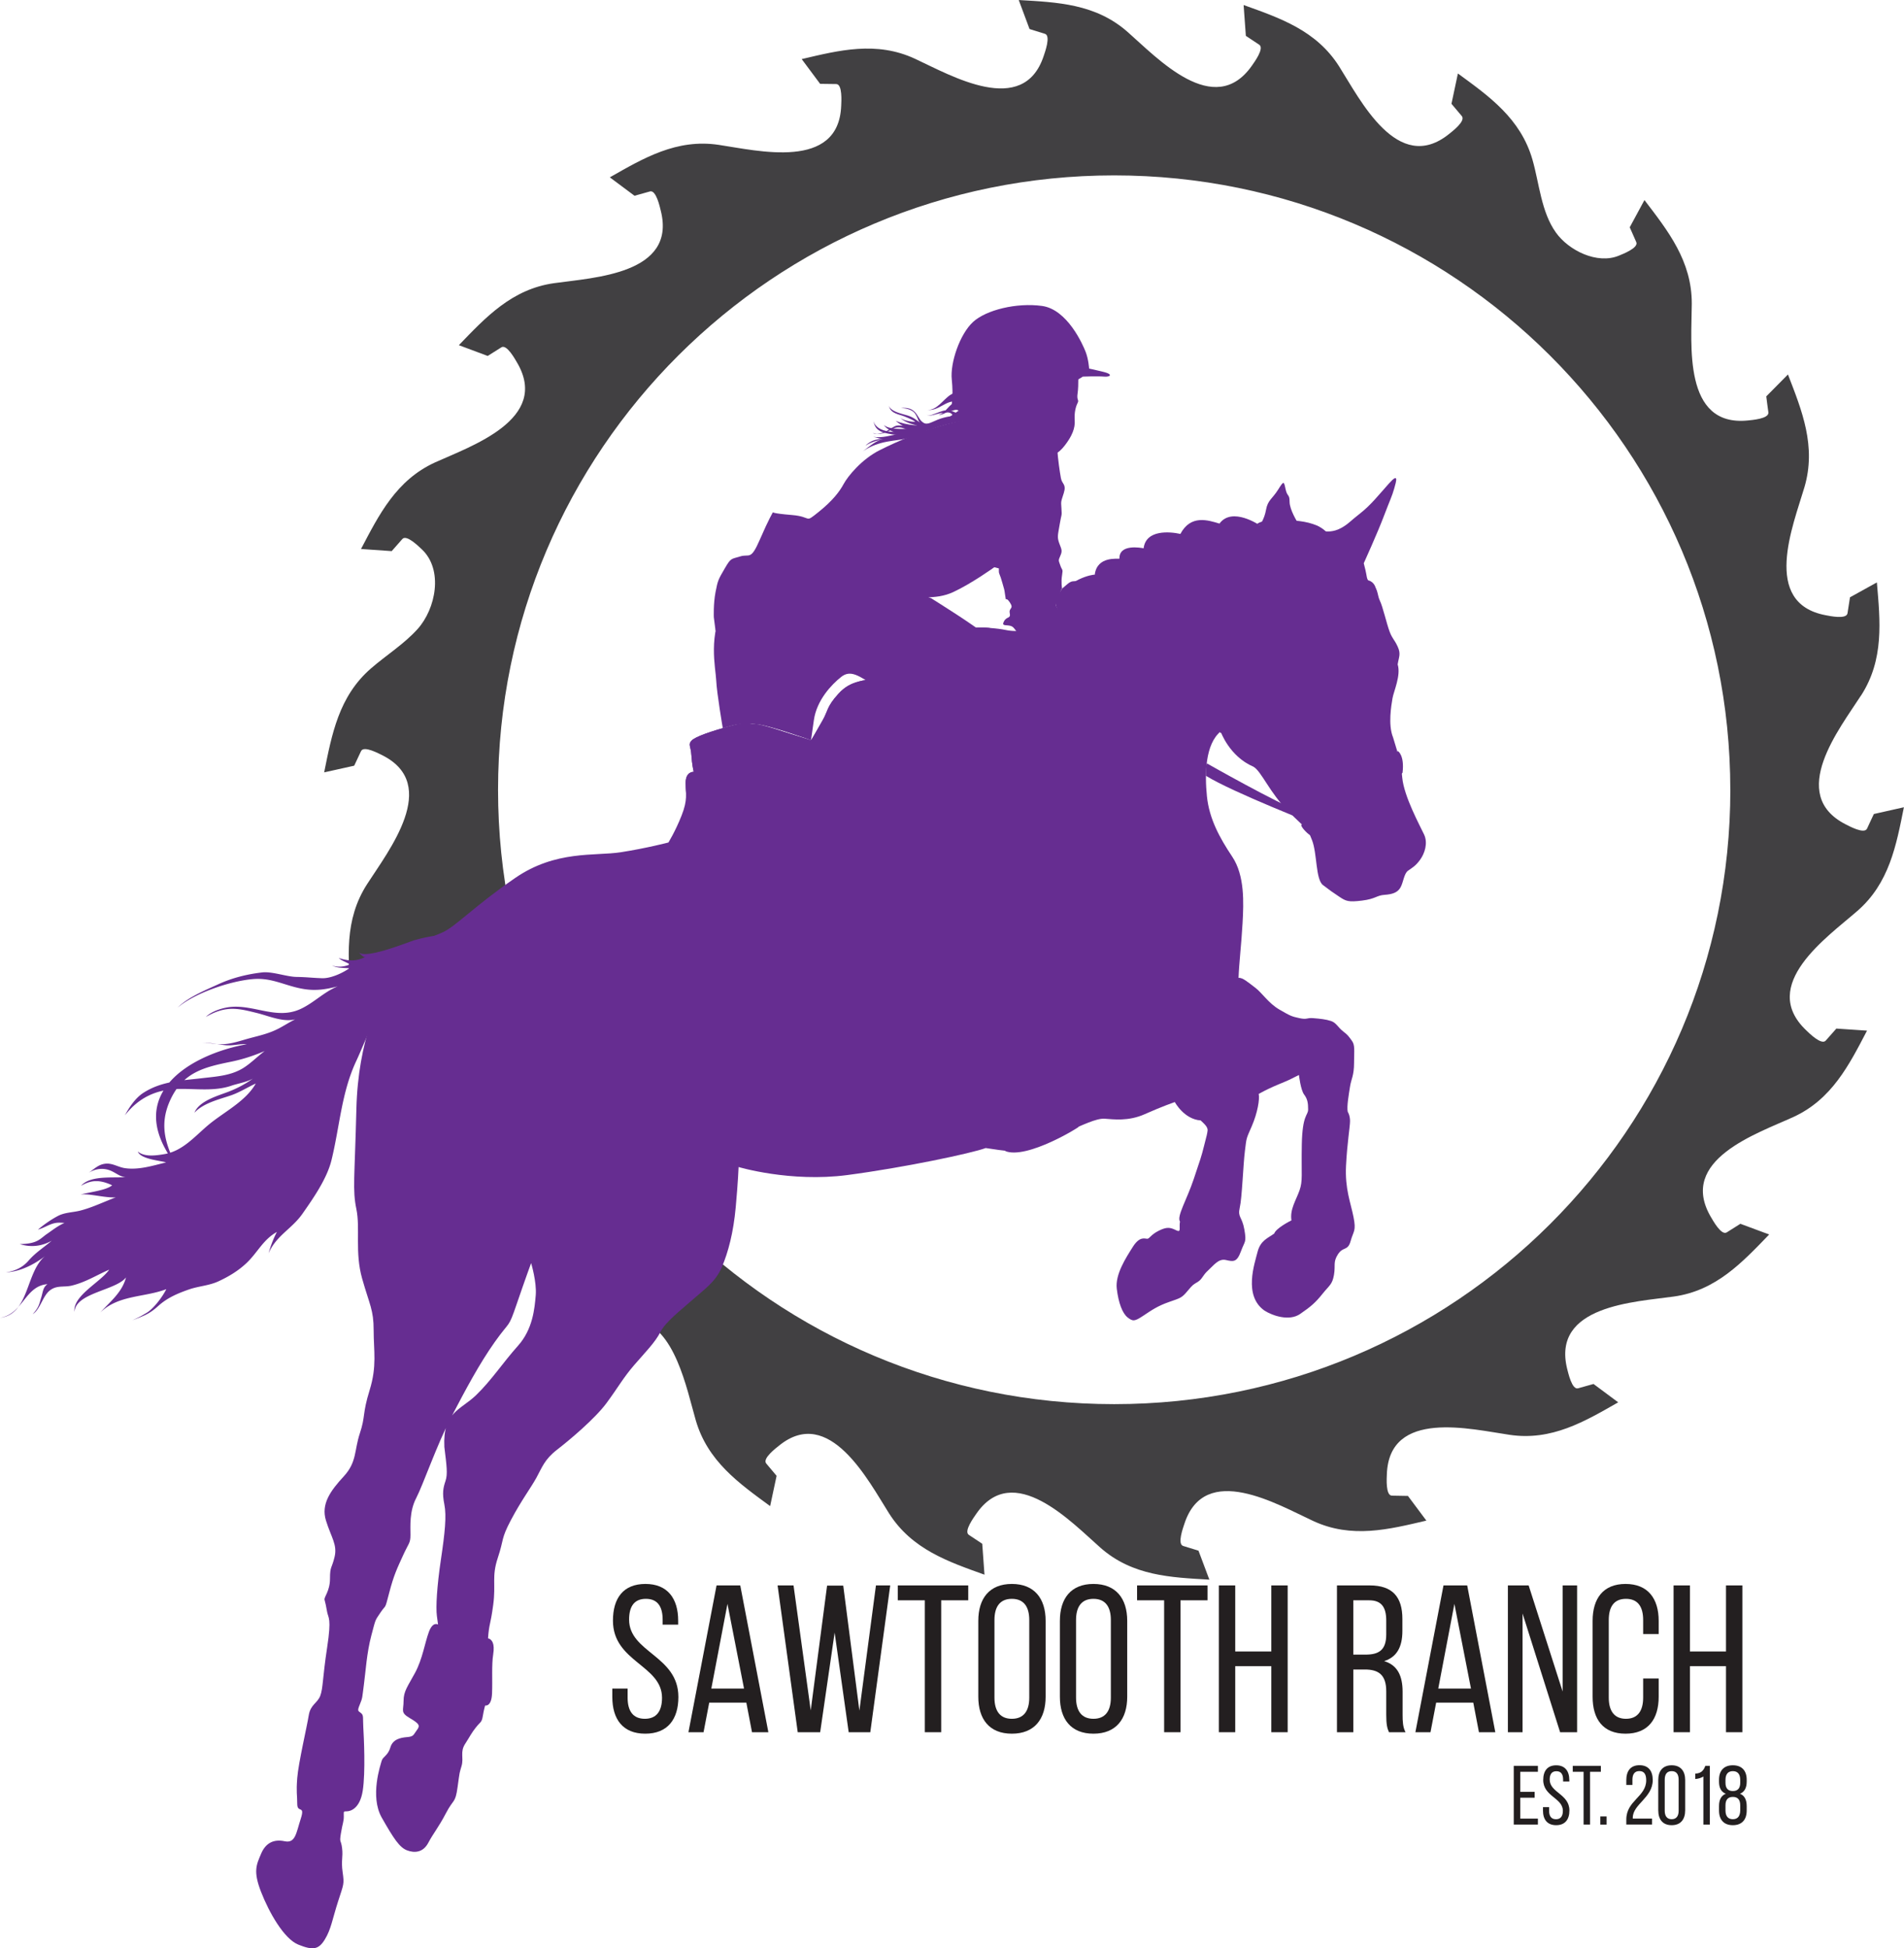<?xml version="1.0" encoding="UTF-8"?>
<svg data-bbox="-0.01 0.01 544.67 557.401" viewBox="0 0 544.69 557.41" xmlns="http://www.w3.org/2000/svg" data-type="color">
    <g>
        <path d="M532.4 199c6.66-10.33 5.47-21.35 4.53-32.37l-7.69 4.26s-.71 4.42-.71 4.55c-.26 1.87-5.24.77-6.28.57-18.43-3.48-9.27-25.69-6.06-36.56 3.49-11.76-.72-22.02-4.7-32.31l-6.2 6.27s.56 4.45.6 4.55c.27 1.87-4.8 2.22-5.88 2.34-18.66 1.88-16.07-21.99-16.03-33.37.05-12.28-6.85-20.92-13.54-29.69l-4.21 7.79s1.8 4.1 1.86 4.22c.78 1.69-3.99 3.48-4.98 3.9-6.2 2.56-14.36-1.49-18.01-6.63-4.2-5.87-4.75-14.07-6.7-20.84-3.4-11.81-12.44-18.15-21.33-24.65l-1.84 8.67s2.87 3.43 2.95 3.5c1.23 1.44-2.85 4.49-3.68 5.17-14.66 11.74-25.37-9.83-31.39-19.34-6.56-10.37-17-13.87-27.34-17.59l.64 8.82s3.72 2.46 3.82 2.53c1.57 1.02-1.48 5.11-2.09 6-10.79 15.39-27.12-2.25-35.55-9.64-9.18-8.1-20.19-8.5-31.15-9.14l3.09 8.3s4.26 1.33 4.38 1.36c1.78.5.01 5.32-.33 6.34-5.83 17.66-26.5 5.59-36.79.82-11.09-5.16-21.77-2.43-32.44.08l5.27 7.08s4.45.06 4.58.06c1.86-.03 1.49 5.11 1.45 6.18-.69 18.65-23.91 12.86-35.09 11.21-12.06-1.79-21.53 3.86-31.1 9.3l7.06 5.27s4.29-1.19 4.4-1.23c1.78-.55 2.86 4.47 3.12 5.53 4.57 18.14-19.2 19.1-30.52 20.71-12.09 1.69-19.6 9.8-27.25 17.74l8.25 3.08s3.77-2.38 3.89-2.45c1.55-1.04 3.98 3.47 4.54 4.4 9.45 16.17-13.18 23.84-23.51 28.52-11.1 5.08-16.03 14.99-21.16 24.76l8.78.61s2.95-3.34 3.03-3.45c1.21-1.43 4.8 2.23 5.6 2.95 6.19 5.84 4 17-1.24 22.81-3.9 4.32-8.93 7.44-13.31 11.24-9.24 8.01-11.22 18.92-13.4 29.75l8.59-1.91s1.9-4.05 1.95-4.15c.77-1.72 5.22.76 6.19 1.21 16.52 8.41 1.73 27.23-4.44 36.81-6.64 10.29-5.47 21.33-4.52 32.34l7.71-4.26s.68-4.42.68-4.55c.27-1.85 5.24-.76 6.3-.57 18.21 3.34 9.24 25.65 6.02 36.58-3.48 11.77.74 22 4.71 32.32l6.21-6.28s-.58-4.45-.6-4.57c-.28-1.86 4.8-2.21 5.88-2.33 18.44-1.95 16.07 21.98 16 33.38-.04 12.28 6.87 20.92 13.55 29.67l4.22-7.79-1.86-4.19c-.8-1.71 3.98-3.49 4.97-3.92 3.09-1.26 5.78-1.55 8.1-1.09 10.63 2.06 14.03 19.57 16.62 28.58 3.39 11.81 12.42 18.13 21.3 24.64l1.85-8.66s-2.86-3.43-2.95-3.51c-1.23-1.41 2.8-4.45 3.66-5.14 14.37-11.68 25.6 10.14 31.42 19.33 6.55 10.36 17 13.89 27.34 17.6l-.64-8.85-3.82-2.53c-1.58-1.01 1.49-5.1 2.09-6 10.58-15.42 27.31 2.43 35.55 9.67 9.18 8.09 20.19 8.5 31.15 9.13l-3.11-8.29s-4.25-1.32-4.36-1.34c-1.8-.52 0-5.32.33-6.35 5.83-17.86 26.76-5.46 36.79-.83 11.06 5.16 21.74 2.43 32.43-.08l-5.27-7.06s-4.47-.08-4.57-.08c-1.86.01-1.5-5.09-1.46-6.18.71-18.7 24.18-12.8 35.07-11.23 12.08 1.82 21.55-3.84 31.11-9.29l-7.06-5.25s-4.29 1.18-4.4 1.23c-1.77.55-2.85-4.47-3.13-5.51-4.56-18.25 19.52-19.17 30.52-20.74 12.09-1.69 19.6-9.82 27.26-17.75l-8.24-3.06s-3.79 2.37-3.88 2.45c-1.57 1.02-4-3.47-4.56-4.4-9.55-16.32 13.28-23.88 23.49-28.55 11.11-5.05 16.07-14.97 21.18-24.76l-8.77-.59-3.03 3.43c-1.21 1.42-4.83-2.19-5.6-2.94-13.67-12.97 6.02-26.63 14.54-34.06 9.27-7.99 11.23-18.92 13.41-29.75l-8.59 1.93s-1.91 4.04-1.94 4.16c-.77 1.72-5.22-.75-6.2-1.24-16.62-8.55-1.62-27.37 4.43-36.78Zm-37.39 26.98c0 97.12-78.91 175.75-176.27 175.75S142.48 323.1 142.48 225.98s78.89-175.8 176.25-175.8S495 128.9 495 225.97Z" fill="#414042" data-color="1"/>
        <path d="M194.01 463.67v1.14h-4.44v-1.38c0-3.78-1.44-6-4.8-6s-4.8 2.22-4.8 5.94c0 9.42 14.1 10.32 14.1 22.14 0 6.36-3.06 10.5-9.48 10.5s-9.42-4.14-9.42-10.5v-2.4h4.38v2.64c0 3.78 1.56 6 4.92 6s4.92-2.22 4.92-6c0-9.36-14.04-10.26-14.04-22.08 0-6.48 3-10.5 9.3-10.5s9.36 4.14 9.36 10.5Z" fill="#231f20" data-color="2"/>
        <path d="m202.89 487.13-1.62 8.46h-4.32l8.04-42h6.78l8.04 42h-4.68l-1.62-8.46h-10.62Zm.6-4.02h9.36l-4.74-24.24-4.62 24.24Z" fill="#231f20" data-color="2"/>
        <path d="M234.63 495.59h-6.42l-5.76-42h4.56l4.92 35.76 4.68-35.7h4.62l4.62 35.76 4.74-35.82h4.08l-5.7 42h-6.18l-4.02-28.5-4.14 28.5Z" fill="#231f20" data-color="2"/>
        <path d="M264.57 495.59v-37.74h-7.74v-4.26h20.16v4.26h-7.74v37.74h-4.68Z" fill="#231f20" data-color="2"/>
        <path d="M279.87 463.73c0-6.42 3.18-10.56 9.6-10.56s9.66 4.14 9.66 10.56v21.72c0 6.36-3.18 10.56-9.66 10.56s-9.6-4.2-9.6-10.56v-21.72Zm4.62 21.96c0 3.84 1.62 6.06 4.98 6.06s4.98-2.22 4.98-6.06v-22.2c0-3.78-1.56-6.06-4.98-6.06s-4.98 2.28-4.98 6.06v22.2Z" fill="#231f20" data-color="2"/>
        <path d="M303.21 463.73c0-6.42 3.18-10.56 9.6-10.56s9.66 4.14 9.66 10.56v21.72c0 6.36-3.18 10.56-9.66 10.56s-9.6-4.2-9.6-10.56v-21.72Zm4.62 21.96c0 3.84 1.62 6.06 4.98 6.06s4.98-2.22 4.98-6.06v-22.2c0-3.78-1.56-6.06-4.98-6.06s-4.98 2.28-4.98 6.06v22.2Z" fill="#231f20" data-color="2"/>
        <path d="M333.03 495.59v-37.74h-7.74v-4.26h20.16v4.26h-7.74v37.74h-4.68Z" fill="#231f20" data-color="2"/>
        <path d="M353.37 476.69v18.9h-4.68v-42h4.68v18.9h10.32v-18.9h4.68v42h-4.68v-18.9h-10.32Z" fill="#231f20" data-color="2"/>
        <path d="M391.83 453.59c6.6 0 9.36 3.36 9.36 9.6v3.42c0 4.62-1.62 7.5-5.22 8.64 3.84 1.14 5.28 4.26 5.28 8.76v6.54c0 1.86.06 3.6.84 5.04h-4.74c-.54-1.2-.78-2.28-.78-5.1v-6.6c0-4.74-2.22-6.24-6.12-6.24h-3.3v17.94h-4.68v-42h9.36Zm-1.2 19.8c3.72 0 5.94-1.2 5.94-5.76v-4.02c0-3.78-1.38-5.76-4.86-5.76h-4.56v15.54h3.48Z" fill="#231f20" data-color="2"/>
        <path d="m410.85 487.13-1.62 8.46h-4.32l8.04-42h6.78l8.04 42h-4.68l-1.62-8.46h-10.62Zm.6-4.02h9.36l-4.74-24.24-4.62 24.24Z" fill="#231f20" data-color="2"/>
        <path d="M435.57 495.59h-4.2v-42h5.94l9.72 30.36v-30.36h4.14v42h-4.86l-10.74-33.96v33.96Z" fill="#231f20" data-color="2"/>
        <path d="M474.51 463.73v3.78h-4.44v-4.02c0-3.78-1.5-6.06-4.92-6.06s-4.92 2.28-4.92 6.06v22.2c0 3.78 1.56 6.06 4.92 6.06s4.92-2.28 4.92-6.06v-5.46h4.44v5.22c0 6.36-3 10.56-9.48 10.56s-9.42-4.2-9.42-10.56v-21.72c0-6.36 3-10.56 9.42-10.56s9.48 4.2 9.48 10.56Z" fill="#231f20" data-color="2"/>
        <path d="M483.45 476.69v18.9h-4.68v-42h4.68v18.9h10.32v-18.9h4.68v42h-4.68v-18.9h-10.32Z" fill="#231f20" data-color="2"/>
        <path d="M439.02 512.65v1.68h-4.1v5.98h5.04v1.7h-6.91v-16.8h6.91v1.7h-5.04v5.74h4.1Z" fill="#231f20" data-color="2"/>
        <path d="M448.95 509.24v.46h-1.78v-.55c0-1.51-.58-2.4-1.92-2.4s-1.92.89-1.92 2.38c0 3.77 5.64 4.13 5.64 8.86 0 2.54-1.22 4.2-3.79 4.2s-3.77-1.66-3.77-4.2v-.96h1.75v1.06c0 1.51.62 2.4 1.97 2.4s1.97-.89 1.97-2.4c0-3.74-5.62-4.1-5.62-8.83 0-2.59 1.2-4.2 3.72-4.2s3.74 1.66 3.74 4.2Z" fill="#231f20" data-color="2"/>
        <path d="M453.03 522.01v-15.1h-3.1v-1.7h8.04v1.7h-3.1v15.1h-1.85Z" fill="#231f20" data-color="2"/>
        <path d="M459.61 519.69v2.33h-1.8v-2.33h1.8Z" fill="#231f20" data-color="2"/>
        <path d="M472.81 509.29c0 5.06-5.69 6.89-5.71 10.75v.26h5.52v1.7h-7.37v-1.44c0-5.42 5.69-6.48 5.69-11.21 0-1.73-.58-2.64-1.97-2.64s-1.97.98-1.97 2.47v1.49h-1.75v-1.37c0-2.57 1.18-4.27 3.77-4.27s3.79 1.68 3.79 4.25Z" fill="#231f20" data-color="2"/>
        <path d="M474.39 509.27c0-2.57 1.27-4.22 3.84-4.22s3.86 1.66 3.86 4.22v8.67c0 2.57-1.27 4.25-3.86 4.25s-3.84-1.68-3.84-4.25v-8.67Zm1.85 8.79c0 1.51.65 2.42 1.99 2.42s1.99-.91 1.99-2.42v-8.88c0-1.54-.62-2.45-1.99-2.45s-1.99.91-1.99 2.45v8.88Z" fill="#231f20" data-color="2"/>
        <path d="M487.3 508.26c-.62.38-1.44.67-2.33.72v-1.54c1.82-.07 2.45-1.06 2.88-2.23h1.3v16.8h-1.85v-13.75Z" fill="#231f20" data-color="2"/>
        <path d="M499.69 509.2v.53c0 1.7-.6 2.95-1.92 3.46 1.39.55 1.92 1.87 1.92 3.55v1.25c0 2.59-1.34 4.2-3.96 4.2s-3.96-1.61-3.96-4.2v-1.25c0-1.7.53-2.98 1.94-3.55-1.37-.53-1.94-1.75-1.94-3.46v-.53c0-2.59 1.37-4.15 3.96-4.15s3.96 1.56 3.96 4.15Zm-6.07.05v.82c0 1.63.79 2.35 2.11 2.35s2.11-.72 2.11-2.35v-.82c0-1.73-.79-2.52-2.11-2.52s-2.11.79-2.11 2.52Zm0 7.27v1.42c0 1.73.77 2.54 2.11 2.54s2.09-.82 2.11-2.54v-1.42c0-1.63-.72-2.42-2.11-2.42s-2.11.79-2.11 2.42Z" fill="#231f20" data-color="2"/>
        <path d="M349.21 209.33s2.47 7.07 9.37 10.03c2.3 1.31 4.6 7.4 10.03 12.82 5.43 5.43 5.26 4.44 6.74 8.22 1.48 3.78.99 11.18 3.12 12.82 2.14 1.64 2.63 1.97 4.6 3.29 1.97 1.32 2.63 1.64 6.58 1.15s4.11-1.48 6.41-1.64c2.3-.16 3.78-.66 4.6-2.14.82-1.48.99-3.95 2.14-4.77 1.15-.82 2.14-1.31 3.45-3.12 1.32-1.81 2.3-4.77 1.15-7.23-1.15-2.47-5.75-10.85-6.25-16.28-.49-5.42-.98-5.86-2.63-11.51-1.48-3.62-.49-9.21-.16-11.18.33-1.97 2.47-6.58 1.48-9.7.33-2.14.99-2.96 0-5.1-.99-2.14-1.48-2.14-2.3-4.27-.82-2.14-1.97-7.23-2.8-8.88-.82-1.64-.43-4.11-2.85-5.1-1.1-1.32-.77-1.64-1.26-3.62l-.49-1.97s3.95-8.71 5.75-13.48c1.81-4.77 2.3-5.59 2.96-7.89.66-2.3 1.32-4.6-1.48-1.48-2.79 3.12-5.26 6.25-8.22 8.55-2.96 2.3-3.45 3.12-5.59 4.27-2.14 1.15-4.09.99-5.01.82-.91-.16-.09-1.48-3.71-1.97l-3.62-.49s-2.3-3.62-2.3-5.92-.66-1.32-1.15-3.62c-.49-2.3-.49-2.47-2.14.16-1.64 2.63-2.96 2.96-3.45 5.75-.49 2.79-1.81 4.44-1.81 4.44s-7.89-5.43-11.51-.49c-3.29-.99-8.22-2.63-11.18 2.96-2.96-.66-9.86-1.32-10.52 4.11-.82-.16-7.07-1.31-6.91 2.96-.49.16-6.41-.82-7.07 4.6-.49-.16-8.71 1.48-8.22 6.74-1.31 3.12-4.6 6.08-7.56 7.56-2.96 1.48-5.92 2.3-9.86 1.48-3.95-.82-16.11-1.64-19.07 2.47-2.96 4.11-3.62 9.86-12.66 10.85-9.04.99-12.49 1.17-15.95 4.94-3.45 3.77-2.96 4.92-4.6 7.72-1.64 2.79-3.12 5.59-3.29 5.59-8.22-2.47-13.81-4.6-16.11-4.6s-1.15-.99-6.74.49-10.36 3.12-11.34 4.27c-.99 1.15-.16 1.48 0 4.11.16 2.63.66 4.77.66 4.77s-2.3-.16-2.3 3.12.66 4.77-1.15 9.37-3.78 7.73-3.78 7.73-6.25 1.64-13.64 2.79c-7.4 1.15-18.58-.66-30.25 7.4-11.67 8.06-16.77 13.64-20.55 15.45-3.78 1.81-9.7 2.79-13.97 10.69-4.27 7.89-10.36 20.06-10.85 39.95-.49 19.89-1.15 23.02 0 28.61s-.49 12.33 1.65 19.89c2.14 7.56 3.29 8.88 3.29 14.8s.99 10.19-1.15 17.1c-2.14 6.91-1.15 7.4-2.79 12.33-1.64 4.93-.82 8.22-4.6 12.33-3.78 4.11-6.58 7.89-5.1 12.66 1.48 4.77 3.29 6.9 2.47 10.36-.82 3.45-1.32 2.63-1.32 6.25s-1.79 5.26-1.55 6.08c.24.82.4 1.65.73 3.45.33 1.81 1.31 1.64 0 10.19-1.31 8.55-1.15 11.67-1.97 13.81-.82 2.14-2.79 2.47-3.29 5.59-.49 3.12-2.96 13.64-3.29 17.92-.33 4.28 0 4.6 0 7.4s2.34.16 1 4.28c-1.33 4.11-1.5 7.07-4.62 6.41-3.12-.66-5.43.49-6.74 3.62-1.31 3.12-2.3 4.93 0 10.85s6.58 13.48 10.69 15.12c4.11 1.64 5.75 1.48 7.56-1.48s2.14-5.75 3.78-10.85c1.64-5.09 1.81-4.93 1.32-8.38-.49-3.45.16-4.28-.16-6.9-.33-2.63-.82-1.32-.33-4.28.49-2.96.82-3.29.82-4.77s-.16-1.48.82-1.48 3.78-.66 4.6-5.92c.82-5.26.33-15.29.16-18.09-.16-2.79.16-3.45-.66-4.11-.82-.66-1.15-.49-.33-2.47.82-1.97.66-1.97 1.15-5.59.49-3.62.82-9.2 2.14-14.14 1.31-4.93.99-4.11 2.63-6.58 1.64-2.46 1.15-.49 2.47-5.59 1.32-5.1 2.3-7.07 3.95-10.69 1.64-3.62 2.14-3.45 2.14-5.92s-.33-6.74 1.64-10.52c1.97-3.78 5.92-15.29 10.03-23.18 4.11-7.89 8.06-15.29 12.49-21.54 4.44-6.25 3.78-3.62 6.25-10.85 2.47-7.23 4.11-11.67 4.11-11.67s1.64 5.42 1.32 9.21c-.33 3.78-.82 9.7-5.1 14.47-4.27 4.77-7.56 9.86-12 14.14-4.44 4.27-9.54 4.77-9.04 14.8.66 5.43.99 7.73.33 9.7-.66 1.97-.99 3.45-.33 6.74.66 3.29.16 8.06-.99 15.78-1.15 7.73-1.48 13.65-1.15 16.11l.33 2.46s-1.48-.99-2.63 2.14c-1.15 3.12-1.81 7.72-3.94 11.67-2.14 3.95-3.29 5.26-3.29 8.05s-.99 3.29 1.81 4.93c2.79 1.64 2.96 2.14 1.97 3.45s-.82 1.81-2.79 1.97c-1.97.16-4.11.66-4.77 2.96-.66 2.3-2.14 2.63-2.47 3.78-.33 1.15-3.45 10.19 0 16.28 3.45 6.08 5.1 8.55 7.23 9.37 2.14.82 4.6.66 6.08-2.14 1.48-2.79 2.96-4.44 5.1-8.55 2.14-4.11 2.63-2.63 3.29-7.4.66-4.77.49-3.78 1.15-6.08s-.49-3.95.99-6.25 1.81-3.12 3.12-4.77c1.31-1.64 1.64-1.31 1.97-3.29.33-1.97.66-2.96.66-2.96s1.81.49 1.97-3.45c.16-3.95-.16-8.05.33-11.18.49-3.12-.33-4.27-1.48-4.6.33-4.44.66-3.45 1.48-9.54.82-6.08-.49-8.05 1.32-13.48s.82-5.26 3.78-10.85 5.59-9.04 7.23-12c1.64-2.96 2.3-5.26 5.92-8.06 3.62-2.8 10.85-8.88 14.14-13.32 3.29-4.44 4.77-7.23 7.89-10.85 3.12-3.62 6.08-6.57 7.56-9.53 1.48-2.96 6.25-6.58 9.37-9.37 3.12-2.79 6.41-4.93 8.22-9.21 1.81-4.27 3.29-9.86 3.95-17.1.66-7.23.82-11.51.82-11.51s14.8 4.44 31.07 2.3c16.27-2.14 35.67-6.25 39.62-7.73 5.76.82 8.06 1.48 13.32-.17 5.26-1.64 10.19-3.78 10.85-4.93 3.29-1.31 7.4-3.45 9.87-3.29 2.46.16 6.74.82 11.51-1.32s8.55-3.45 8.55-3.45 2.63 4.93 7.4 5.26c.82.82 2.14 1.81 1.97 2.96-.16 1.15-.16.99-.99 4.27-.82 3.29-.99 3.62-2.96 9.53-1.97 5.92-4.93 10.69-3.94 12.17-.33 1.81.49 3.29-1.15 2.47-1.64-.82-2.63-.99-4.93.16s-2.63 2.3-3.29 2.3-2.14-.82-4.11 2.3c-1.97 3.12-5.1 7.89-4.6 12 .49 4.11 1.64 7.07 3.12 8.22 1.48 1.15 1.97 1.15 4.44-.49 2.47-1.64 4.11-2.8 7.4-3.95s3.62-1.15 5.26-3.12c1.64-1.97 1.64-1.81 2.96-2.63 1.32-.82 1.32-1.81 2.96-3.29 1.65-1.48 2.96-3.45 5.1-2.96 2.14.49 3.12.66 4.27-2.47 1.15-3.12 1.64-2.47.99-6.25-.66-3.78-1.97-3.45-1.32-6.25.66-2.79.98-12.33 1.48-16.27.49-3.95.33-3.29 1.97-7.07 1.64-3.78 2.3-7.73 1.97-9.21 4.11-2.3 6.91-3.12 9.21-4.27l2.3-1.15s.49 4.27 1.48 5.59c.99 1.31 1.15 2.47 1.15 4.27s-1.64 1.32-1.81 10.03c-.16 8.71.33 10.36-.66 13.15-.99 2.8-2.8 5.43-2.3 8.55-.66.33-4.44 2.3-4.93 3.78-1.81 1.31-3.94 1.97-4.77 5.26-.82 3.29-4.11 12.49 1.97 16.77 2.3 1.48 7.07 3.12 10.19.99 3.12-2.14 4.44-3.29 6.41-5.76 1.97-2.47 2.8-2.63 3.29-5.42.49-2.79-.33-3.62 1.15-5.92s2.8-.82 3.62-3.78c.82-2.96 1.64-2.79.82-6.9s-2.47-8.05-2.14-14.63c.33-6.58 1.15-11.18 1.15-12.82s-.66-2.63-.66-2.63c-.33-1.48.33-5.1.66-7.23.33-2.14 1.15-3.12 1.15-6.74s.33-5.1-.66-6.41c-.99-1.31-.99-1.48-2.47-2.63-1.48-1.15-1.97-2.47-3.45-2.96-1.48-.49-3.12-.66-5.1-.82-1.97-.16-1.64.49-3.94 0s-2.63-.66-5.76-2.47c-3.12-1.81-4.93-4.77-6.9-6.25-1.97-1.48-3.62-2.96-4.77-2.8.16-4.27.82-9.7 1.15-15.62.33-5.92.66-13.65-2.96-19.07s-6.58-10.85-7.23-17.26c-.66-6.41-.49-14.96 3.95-18.58Z" fill="#662d91" data-color="3"/>
        <path d="M311.09 261.14s6.95 49.96-2.62 61.3c1.11-.48-14.78 9.55-21.05 6.83 6.1-.42 15.03-5.68 18.52-13.57 3.49-7.89 1.33-42.41-3.67-50.31-5-7.89 7.84-11.51 7.84-11.51l.98 7.26Z" fill="#662d91" data-color="3"/>
        <path d="M345.22 218.38s20.58 11.7 26.68 13.79c11.64 3.99 4.93 3.95 4.93 3.95s-24.12-9.39-31.84-14.16c-.06-.04 0 0 0 0s-.03-.6 0-1.52.23-2.06.23-2.06Z" fill="#662d91" data-color="3"/>
        <path d="M277.21 116.94s.33 2.47 1.64 3.95c1.32 1.48 22.52 9.04 22.52 9.04s1.19.16 3.23-2.47c2.04-2.63 3.01-4.91 2.85-7.2-.16-2.34.33-3.98.83-4.97.49-.99-.33-.66 0-2.79.33-2.14.16-6.74.16-7.4 0-.66-5.42-18.41-17.09-12.17-11.67 6.25-14.8 10.85-15.46 15.12-.66 4.27 0 7.73 0 7.73l1.32 1.15Z" fill="#662d91" data-color="3"/>
        <path d="M311.87 229.09c-1.94-3.68-4.07-7.14-5.86-10.2-6.65-11.32-13.01-22.59-18.42-34.57-2.26-4.99-3.91-4.98-9.36-4.74-3.06.13-7.75.34-9.74 3.11-2.96 4.11-3.62 9.86-12.66 10.85-9.04.99-12.49 1.17-15.95 4.94-3.45 3.77-2.96 4.92-4.6 7.72-1.64 2.79-3.12 5.59-3.29 5.59-8.22-2.47-13.81-4.6-16.11-4.6s-1.15-.99-6.74.49-10.36 3.12-11.34 4.27c-.99 1.15-.16 1.48 0 4.11.16 2.63.66 4.77.66 4.77s-2.3-.16-2.3 3.12c0 4.7.46 5.12 4.95 6.74 4.01 1.45 8.09 2.71 12.17 3.96 8.2 2.5 16.49 4.95 24.11 8.96 13.07 6.89 20.28 22.52 34.42 27.29 13.42 4.53 33.89-1.61 42.28-13.2 6.31-8.71 2.69-19.33-2.2-28.61Z" fill="#662d91" data-color="3"/>
        <path d="m204.7 180.45-.49-3.84s-.17-3.78.49-7.23c.66-3.45.83-3.62 2.63-6.74 1.81-3.12 1.81-2.63 4.44-3.45 2.63-.82 2.96 1.31 5.59-4.77s3.78-7.89 3.78-7.89-.49.33 5.42.82c5.92.49 3.45 2.47 7.56-.82 4.11-3.29 6.08-5.92 7.23-8.06 1.15-2.14 5.1-7.07 10.36-9.7 5.26-2.63 12.17-5.59 19.07-7.4 6.9-1.81 10.03-2.14 14.96-1.81 4.93.33 12.17 1.97 14.14 2.79 1.97.82 2.28 2.14 2.54 5.75.26 3.62.75 6.83 1.08 8.67.33 1.85 1.64 1.68.82 4.31s-.82 2.14-.66 4.44c.16 2.3 0 1.43-.49 4.41-.49 2.99-.82 3.64-.16 5.45.66 1.81.99 2.14.33 3.62-.66 1.48-.49 1.32 0 2.79.49 1.48.82.82.49 2.79-.33 1.97 0 3.78 0 3.78s-.33.16-.82 2.3c-.49 2.14-1.32 2.1-.75 2.96.57.86 1.41 2.63 1.41 4.44s.29 3.29-1.58 4.77c-1.87 1.48-4.21 2.47-5.84 1.81-1.62-.66-1.77-1.14-3.92-2.63-2.16-1.49-1.97-2.63-3.29-2.96-1.31-.33-2.63.16-1.81-1.31.82-1.48 1.97-.66 1.64-2.3-.33-1.64 1.32-1.15 0-3.12-1.31-1.97-.99.33-1.31-1.97-.33-2.3-.16-1.15-.82-3.62-.66-2.47-.99-2.47-.99-3.29v-.82l-1.31-.33s-6.38 4.6-11.67 7.07c-5.29 2.47-10.19 1.15-19.4 1.64-9.21.49-48.67 9.43-48.67 9.43Z" fill="#662d91" data-color="3"/>
        <path d="M297.72 184.86s1.35 1.78 3 1.45c1.64-.33 3.91-2.47 4.67-3.78.76-1.31.72-2.63 0-2.96-.72-.33-1.7 0-1.7 0s-.91 4.8-5.97 4.6l-2.08-.08 2.08.77Z" fill="#662d91" data-color="3"/>
        <path d="M305.92 181.02s2-.96 3.5-2.27c1.49-1.31 1.98-1.81 3.79-2.14 1.81-.33 2.47.16 3.12-1.31.66-1.48 2.96-.99.99-2.79-1.97-1.81-.82-1.48-2.47-2.63-1.64-1.15 1.64.49-1.64-1.15-3.29-1.64-3.5-3.58-4.72-2.81-1.22.77-1.56-.15-3.11 1.17l-1.54 1.31s-2.44 3.68-1.66 5.18c.78 1.5 1.5 6 1.5 6s1.79-.54 2.23 1.45Z" fill="#662d91" data-color="3"/>
        <path d="M314.85 175.63s1.15.66 7.56 2.47 12.5 3.37 16.28 6.78c3.78 3.41 7.4 8.18 12.17 13.93s15.62 15.78 23.18 24.82c7.56 9.04 8.63 10.65 8.63 10.65l1.45-.87s-7.29-9.45-12.22-15.21c-4.93-5.75-8.06-9.04-12.33-14.79s-8.22-10.36-12.17-15.12c-3.95-4.77-7.56-7.2-12-8.86-4.44-1.66-8.32-3.54-12.82-4.62s-7.73.82-7.73.82Z" fill="#662d91" data-color="3"/>
        <path d="M289.7 116.94s2.8-.66 3.45 0c.66.66.8 3.32 4.27 4.66 3.47 1.34 4.5 1.5 4.78 4.71.16 1.84.16.5 1.48-1.47 1.31-1.97 1.97-1.54 2.46-5.37s.63-9.09 1.48-10.74c.85-1.65 0-4.11 0-4.11h-8.06s2.75 3.93 2.53 6.16c-.22 2.23-.41 2.88.18 3.87.58.99.71 2.63-.18 3.62-.88.99-3.02 1.48-4.01 0-.99-1.48-1.15-2.63-.49-4.11.66-1.48 2.09-2.09 5.92-3.38 3.83-1.28 6.25-3.03 6.25-3.03s4.28-.16 6.08 0c1.81.16 2.63-.66 0-1.31-2.63-.66-4.27-.99-4.27-.99s-.16-2.63-.99-4.77c-.82-2.14-5.26-12.17-12.49-13.15-7.23-.99-15.95 1.12-19.73 4.59-3.78 3.47-6.58 11.69-6.08 16.46.49 4.77-.06 7.4-.06 7.4l5.89 3.84s10.1-2.61 11.59-2.85Z" fill="#662d91" data-color="3"/>
        <path d="M295.29 120.22c-.42-1.1-1.09-2.88-2.15-3.53-1.28-.77-3.58-.28-5.03-.86-2.07-.82-4.33-2.09-5.6-3.95-1-1.46-.95-3.9-2.02-5.09.16 3.58-.38 3.96.81 6.3-.99-.68-2.27-2.36-2.49-3.55-.5 1.91.72 2.14.34 3.08-2.7.57-4.43-1.38-7.19.31-2.14 1.32-4 4.64-6.78 4.32 3.5.49 5.46-3.05 8.69-2.3-2.44.31-3.11 3.27-5.45 3.75 1.35.05 2.27-.84 3.13-.97 1.2-.19 1.81-.8 2.69-.25-2.59 1.79-4.46 3.3-7.53 3.9-3.41.66-7.21.36-10.49-.97 2.39 1.95 3.4 1.81 4.01 2.24-1.86.13-5.96.29-7.36-1.06.78 1.34 3.21 2.32 4.61 2.53-2.66.35-5 1.31-7.68.85 1.16.21 1.85.67 3.08.66-1.89.48-2.26.54-6.02 3.47 4.87-3.3 9.6-2.81 12.73-3.74 3.32-.98 2.96-1.17 6.1-2.31 6.4-2.34 13.05-3.48 19.69-3.39 3.31.05 8.41 1.17 12.05 1.92.1-.33-2.01-1.09-2.13-1.37Z" fill="#662d91" data-color="3"/>
        <path d="M266.68 171.35s12.99 8.06 15.95 10.85c2.96 2.79 9.66 7.56 14.61 12.49 4.95 4.93 7.09 7.73 8.57 9.04 1.48 1.32 4.6 3.95 3.29 7.73-1.31 3.78-2.47 6.08-3.12 7.23-.66 1.15-1.64 3.45-1.64 3.45l-17.75-3.62s-.82-3.29-2.47-4.11c-1.64-.82-11.67-6.74-17.43-9.54-5.75-2.79-10.52-4.6-15.78-8.14-5.26-3.53-7.61-5.18-10.3-3.04-2.69 2.14-6.96 6.58-7.78 12.33l-.82 5.75s-11.22-3.99-14.82-4.46c-3.6-.46-5.63-.31-8.03.35l-2.39.66s-1.72-10.03-1.88-13.65c-.16-3.62-2.47-13.15 2.63-21.87 5.1-8.71 8.01-15.12 16.58-16.77 8.57-1.64 10.71-1.64 10.71-1.64s-.16 2.96-.82 3.45l-.66.49s2.47 2.63 6.41 4.77c3.94 2.14 9.03 2.14 16.1 4.27 7.08 2.14 10.86 3.95 10.86 3.95Z" fill="#662d91" data-color="3"/>
        <path d="M285.6 210.86s-1.49 3.07-1.65 11.29c-.16 8.22-.33 10.69 0 20.88s2.79 13.32 1.81 16.27c-.98 2.96-1.6 1.64-.88 4.77.72 3.12.6 3.95 0 5.92-.59 1.97-.65.16-1.11 4.44-.47 4.27 0 5.75 0 5.75s-1.62.82-1.62 3.12-.59 3.95 1.92 4.93c2.51.99 4.82.33 8.6 0l3.78-.33 1.32-1.81s2.09.66 4.33.99c2.24.33 12.43 1.31 18.02.16 5.59-1.15 8.06-2.3 8.06-2.3s-.33-1.15 0-2.3.98-1.48 0-2.47c-.99-.99-1.32-1.81-3.45-2.14-2.14-.33-6.9-1.64-9.7-2.63-2.79-.99-7.76-4.77-9.63-6.74-1.87-1.97-4.03-2.79-3.12-10.85.91-8.06 1.08-15.12 1.9-21.7.82-6.58 2.1-16.41 1.22-20.04-.89-3.63-5.82-11.03-11.24-10.21-5.43.82-8.13 3.86-8.54 4.98Z" fill="#662d91" data-color="3"/>
        <path d="M136.95 269.47c-5.87-2.95-12.21-2.21-18.31-.5-1.73.48-15.13 6.04-16.17 3.17.16.44 1.49 1.91 2.09 1.65-2.06.93-4.01 1.49-7.66.3.9.83 2.2 1.18 3.17 1.82-1.41.7-3.63.95-5.13.27 1.47.87 3.41.68 4.99.86-2.09 1.45-5.39 2.92-7.82 2.83-3.31-.12-4.03-.31-7.33-.37-2.81-.06-6.92-1.6-9.73-1.29-4.32.49-8.68 1.57-12.63 3.4-3.87 1.78-8.56 3.66-11.63 6.69 4.94-4.22 15.14-7.64 21.57-8.18 5.57-.47 9.2 1.98 14.6 2.85 3.43.55 6.3.1 9.62-.76-3.91 1.59-6.82 4.73-10.64 6.48-6.71 3.07-12.91-1.15-19.75-.62-2.28.17-5.68 1.21-7.29 2.88 5.8-3.42 9.46-2.39 14.58-1.13 3.93.96 8.93 3.4 12.78 1.07-2.24.73-4.36 2.23-6.46 3.33-2.75 1.44-5.35 2.01-8.28 2.79-2.52.67-4.89 1.57-7.54 1.73-2.19.14-4.33-.58-6.51-.24 2.72-.41 4.6.34 7.2.55 1.97.16 3.97-.45 5.93-.3-14.75 2.67-32.68 12.56-23.41 29.77 1.27 2.36 2.76 4.61 4.2 6.9-3.8-7.22-6.26-13.21-2.54-21 3.66-7.66 9.56-9.1 17.25-10.66 3.34-.68 6.5-1.72 9.63-3.06-2.12 1.58-4.03 3.58-6.28 4.95-3.55 2.14-7.63 2.35-11.63 2.82-5.94.71-11.58.83-16.8 4.19-2.25 1.44-4.02 4.06-5.28 6.43 3.95-5.05 8.99-7.44 15.41-7.54 5.01-.09 10.23.73 15.05-.93 2.03-.7 5.56-1.2 7.08-2.71a31.334 31.334 0 0 1-7.68 4.34c-3.21 1.26-8.59 2.64-9.98 6.11 2.49-2.74 6.93-3.78 10.35-4.94 2.51-.84 4.87-2.36 7.2-3.42-2.92 5.17-9.17 8.16-13.6 11.88-3.89 3.28-7.33 7.44-12.55 8.32-2.66.45-5.76.82-7.6-.75.81 2.18 6.16 2.56 8.1 3.11-3.74.92-7.85 2.23-11.77 1.65-1.93-.28-3.47-1.42-5.39-1.29-2.19.16-3.29 1.47-5 2.62 2.1-1.29 4.51-1.51 6.71-.42 1.8.88 2.92 2.07 5.14 1.53-4.15.61-11.03-.71-14.03 2.6 2.33-1.31 4.71-2.12 8.9-.14-1.67 1.49-6.98 2.03-9.04 2.66 3.32-.52 10.39 2.19 12.96-.15-4.43 1.24-8.46 3.53-12.94 4.71-2.28.59-4.53.49-6.63 1.63-1.96 1.05-3.89 2.42-5.58 3.84 2.2-.62 3.68-1.96 5.98-1.99 1.66-.01 3.23.37 4.78-.3-2.63-.81-6.11 2.12-8.13 3.49-2.02 1.36-2.62 2.86-7.82 2.93 3.22 1.03 6.37.6 9.13-.96-2.28 1.96-4.6 3.36-6.63 5.71-1.88 2.16-4.23 3.05-6.5 3.33 4.23-.15 8.38-2.4 11.5-4.83-5.88 4.33-4.6 16.86-13.17 17.85 6.62-1.07 7.09-9.12 13.59-9.63-1.33.93-1.27 2.19-1.8 3.86-.52 1.62-.55 2.69-2.42 4.71 2.19-1.36 2.82-5.27 5.04-6.88 1.95-1.43 3.95-.75 6.18-1.29 4.06-1.02 6.95-2.94 10.66-4.55-2.44 3.57-10.5 7.46-9.93 12.07.27-5.45 11.9-6.13 14.74-9.85-1.12 4.33-4.58 6.94-7.34 10.04 5.14-5.07 12.65-4.29 18.87-6.68-1.37 2.71-3.93 5.78-5.63 6.77-1.9 1.11-1.44.89-4.1 2.15 3.28-1.31 4.79-1.73 7.42-4.11 2.59-2.34 5.51-3.58 8.8-4.73 2.78-.96 5.68-1.07 8.38-2.3 2.96-1.37 5.65-2.98 8.04-5.22 3.18-2.99 4.74-6.71 8.72-8.93-1.02 1.96-1.77 3.95-2.38 6.11 2.21-5.09 6.63-6.95 9.67-11.28 3.12-4.45 7-10.02 8.31-15.29 2.35-9.51 2.86-19.38 7.08-28.39 4.79-10.24 9.6-28.29 28.48-25.2 3.3.54 8.01.65 8.86-3.76.52-2.73-1.49-4.51-3.61-5.76l1.35.62Z" fill="#662d91" data-color="3"/>
        <path d="M304.06 264.11c-.07.22.87 11.03.94 12.85-1.09-.07-1.23.73-1.38 1.02-.15.29-.36 1.96-.22 4.28.14 2.32.14 7.33.36 8.35.8 1.74 1.89 2.98 1.89 2.98s6.97.29 7.19.15c.22-.15 1.74-4.43 1.74-4.43h-1.16l-.87.29s-.65-10.89-.87-10.89-.22-1.67-.73-1.96c-.51-.29-1.23-.43-1.23-.43s-1.67-9.36-1.67-9.51.29-2.61-.15-3.12c-.43-.51-1.02-2.76-1.02-3.05s-2.83 3.48-2.83 3.48Z" fill="#662d91" data-color="3"/>
        <path d="M391.23 166.06c.22-.14 2.11.46 2.32 2.42-.22 1.09-3.24 5.83-3.24 5.61s-.29 39.82-1.94 54.82c5.03-2.81 11.05-13.03 11.52-14.03 0 0 1.94 1.11 1.35 6.19-.14 0-6.82 7.67-8.71 9.19.07 1.23-10.89 6.63-17.78 8.66-.8-.44-3.12-2.83-2.32-3.05.8-.22 11.3-1.74 13.72-5.61.22-6.82 2.42-48.39 1.69-52.02-.07 2.76-6.99 20.4-13.38 24.75-6.39 4.35-14.88 8.27-25.19 6.68-.36.22-.44-1.02.29-1.23.73-.22 7.84 1.09 14.01-1.74s10.6-4.36 14.45-10.81c3.85-6.46 8.27-18.65 8.35-19.96.51-1.89.58-2.76.58-2.76s-5.59-18.73-11.1-20.83c-5.52-2.1-14.07-2.68-15.46-2.03l-.88-.29s.73-.87 3.12-1.02c2.4-.14 13.07-1.09 16.91 3.34 3.85 4.43 7.26 11.47 9.29 18.36.94-1.52 1.82-4.28 2.4-4.65Z" fill="#662d91" data-color="3"/>
        <path d="M385.86 238.49c-2.08 0-3.77-1.69-3.77-3.77s1.69-3.77 3.77-3.77 3.78 1.69 3.78 3.77-1.69 3.77-3.78 3.77Zm0-6.68c-1.6 0-2.9 1.3-2.9 2.9s1.3 2.9 2.9 2.9 2.9-1.3 2.9-2.9-1.3-2.9-2.9-2.9Z" fill="#662d91" data-color="3"/>
        <path d="M272.73 119.02s-2.13.1-4.5 1.06c-2.37.97-3.24 1.74-4.6.44-1.35-1.31-1.6-4.26-5.9-3.77.77 0 3.24.19 4.16 1.74.92 1.55.73 2.03 1.5 2.56-1.16-.82-2.03-1.65-3.77-2.18-1.74-.53-5.03-1.11-5.47-3.1.48 1.55.82 2.27 3.82 3.1.53.14 3.19 1.21 3.87 1.79-.68.1-3.48-.29-4.35-1.16.58.63 1.98 1.5 4.11 2.03 2.13.53.63 1.02.63 1.02s-4.36 1.02-6.63 1.02-5.47-.92-5.76-3.44c.19 1.16.44 3 3.34 3.73s4.79.58 4.79.58l-2.61.92s-4.21.05-5.76.77c-1.55.73-1.98 1.4-1.98 1.4 1.21-.92 3.58-1.69 4.84-1.65 1.26.05 5.42-.73 5.86-.82.44-.1 5.08-2.18 5.27-2.23.19-.05 9.05-2.23 9.19-2.42.15-.19 1.74-1.84 1.69-1.98-.05-.15-1.74.58-1.74.58Z" fill="#662d91" data-color="3"/>
        <path d="M274.04 118.49s-2-1.63-4.36-.92c-1.27.39-1.98.75-3 1.09-.66.22-1.57.08-1.84-.02.85.23 1.44.29 2.13.1 1.55-.44 3.15-.87 4.36-.73 1.21.15 1.31 1.16 1.55 1.5.24.34 1.16-1.02 1.16-1.02Z" fill="#662d91" data-color="3"/>
        <path d="M261.79 122.46c-.05-.1-4.21-.97-5.32-.68-1.11.29-2.57 1.64-3.97 2.03-1.4.39-2.32.48-2.76.05 1.65.73 3.82-.05 5.42-1.02.43-.29 1.65-.92 3.39-.29 1.74.63 2.81.87 2.95.87s.73-.77.73-.87c0-.1-.48-.29-.48-.29l.05.19Z" fill="#662d91" data-color="3"/>
        <path d="M302.61 117.26s-2.18-3.48-3.41-3.24c-1.73.34-2.24 2.16-1.26 3.94-.51-.62-1.38-2.25-.51-3.77.87-1.52 2.4-2.32 4.72-3.08-.04.62-.36 2.43 0 3.12s.82 1.73.46 3.04Z" fill="#662d91" data-color="3"/>
    </g>
</svg>
